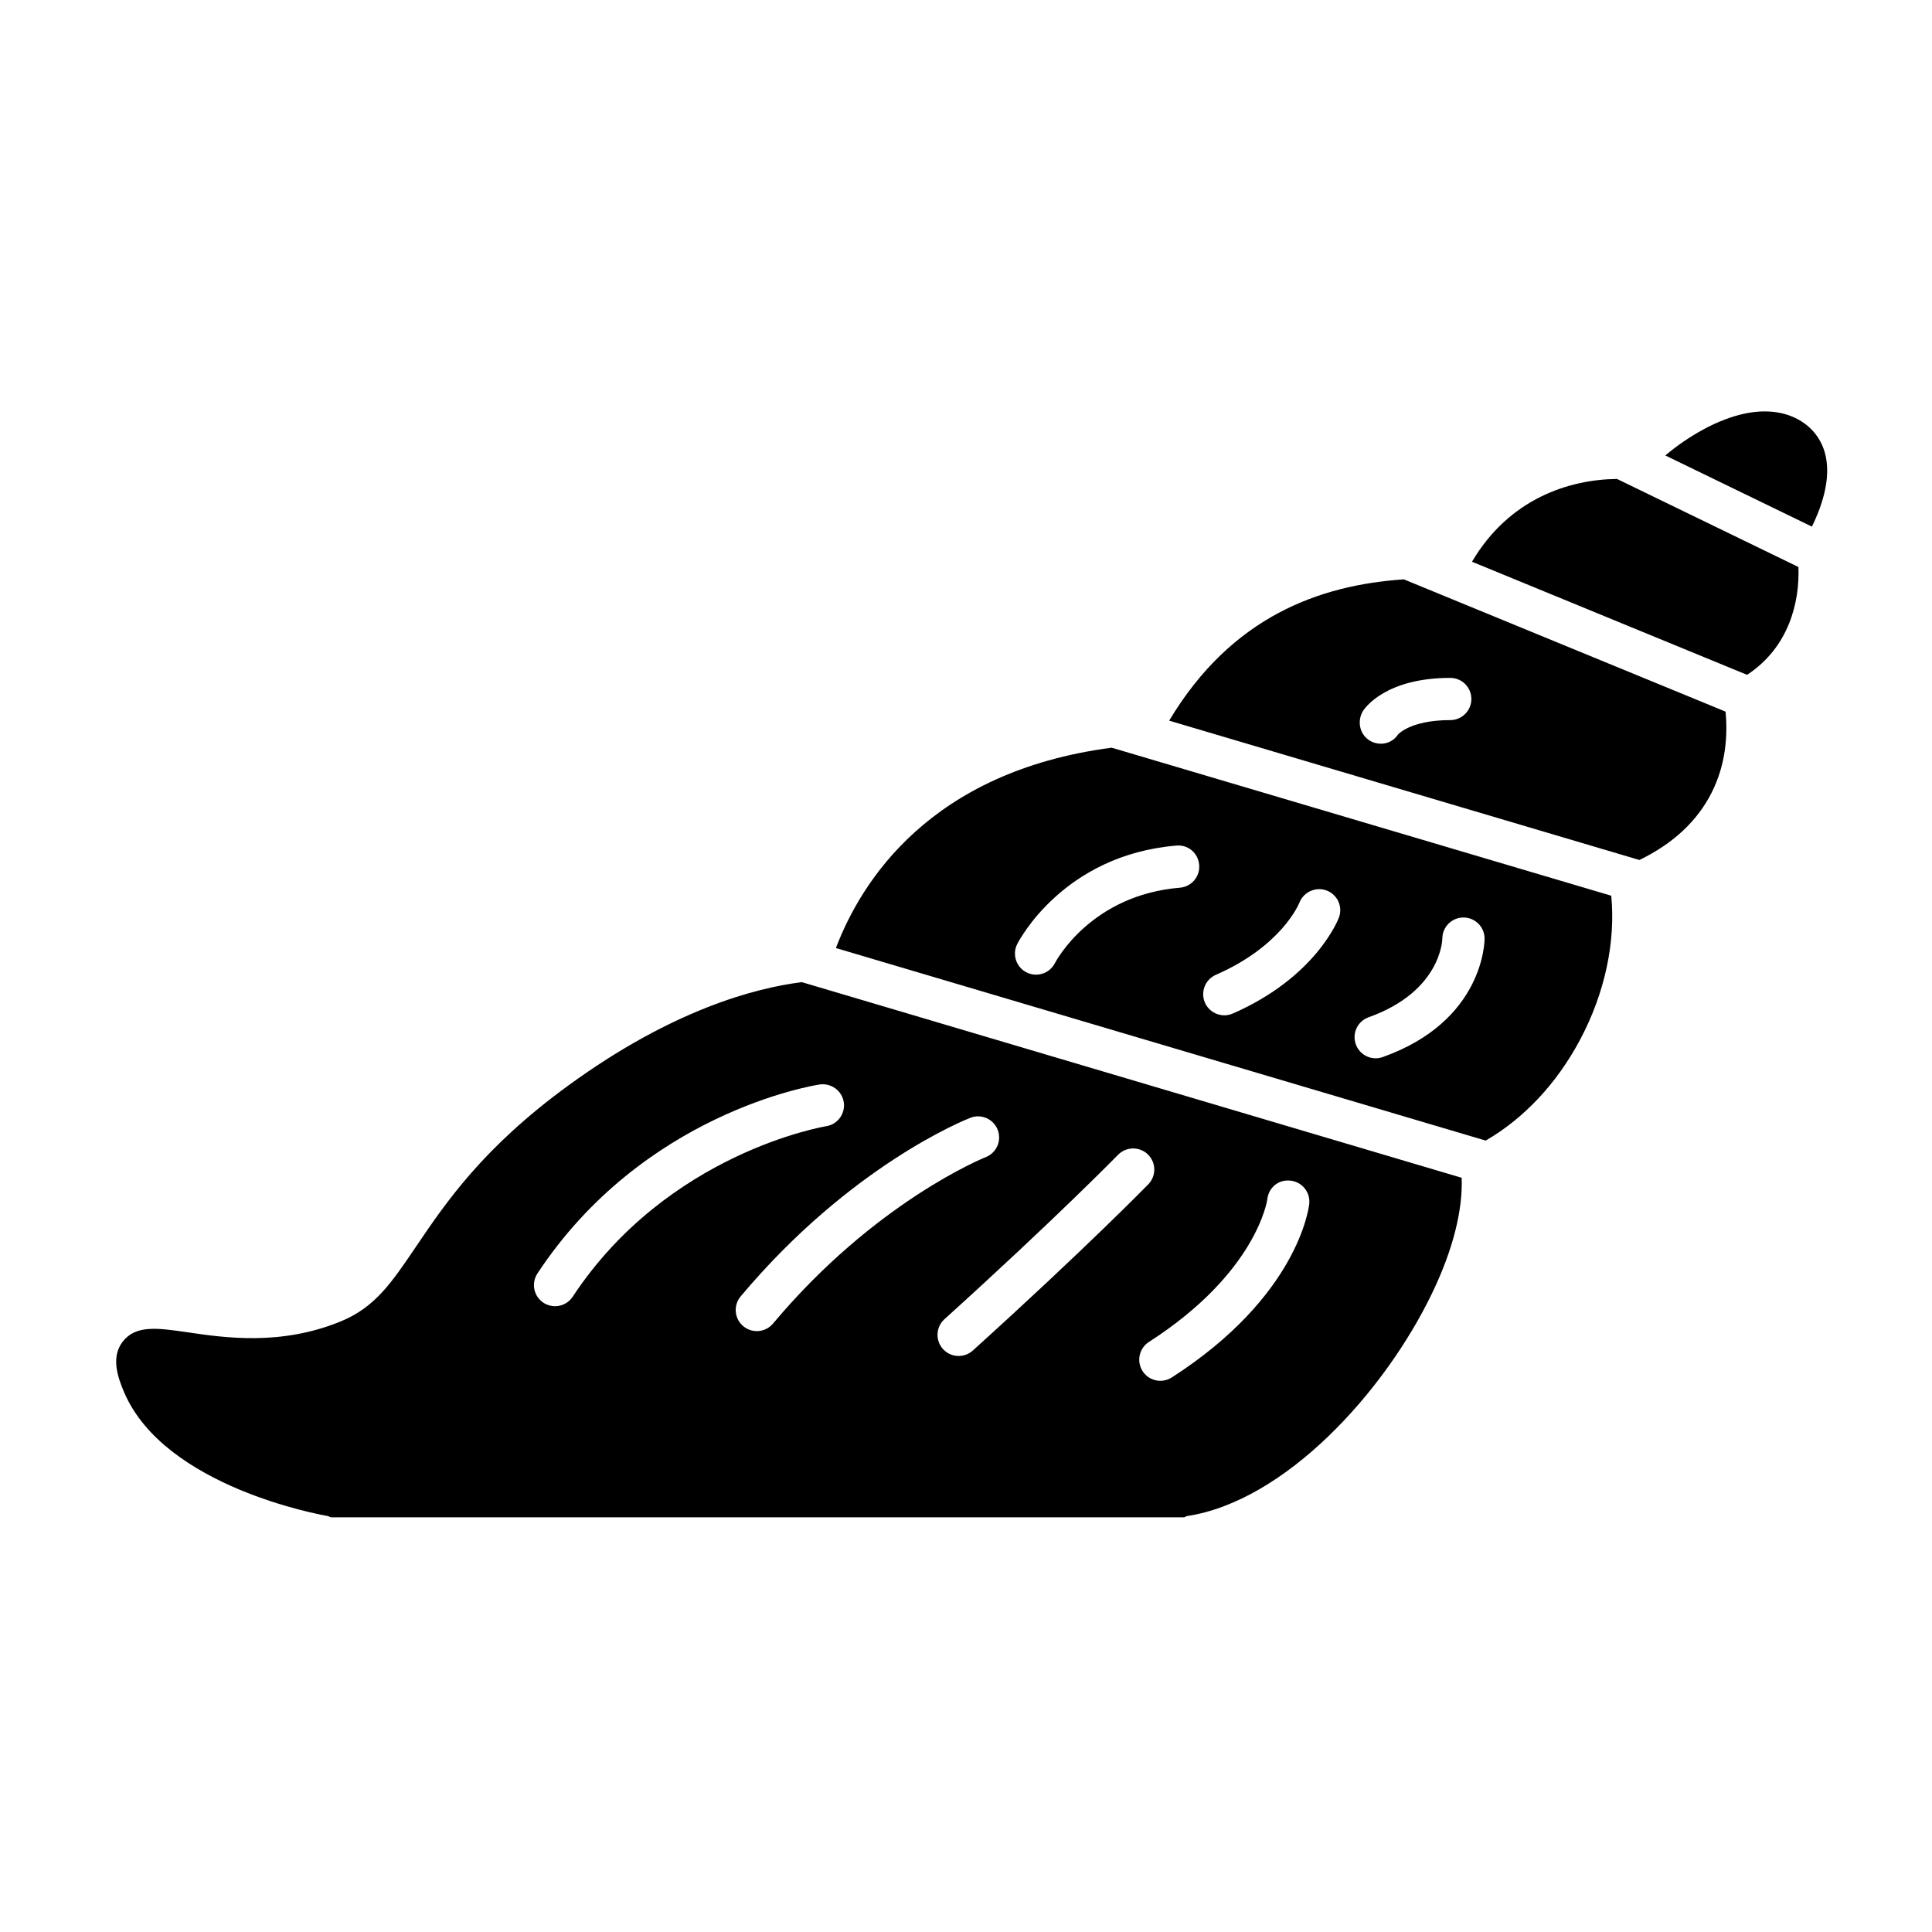 <?xml version="1.0" encoding="UTF-8"?>
<!-- Uploaded to: SVG Find, www.svgrepo.com, Generator: SVG Find Mixer Tools -->
<svg fill="#000000" width="800px" height="800px" version="1.1" viewBox="144 144 512 512" xmlns="http://www.w3.org/2000/svg">
 <path d="m365.52 395.24 172.21 51.027c10-5.793 18.75-14.988 24.973-26.66 6.637-12.453 9.477-26.035 8.297-38.234l-132.39-39.227c-48.191 6.309-66.398 35.512-73.09 53.094zm141.17 18.348c19.324-6.883 19.543-20.707 19.543-20.844 0-3.09 2.504-5.598 5.598-5.598 3.09 0 5.598 2.504 5.598 5.594 0 0.891-0.301 21.891-26.984 31.391-0.621 0.223-1.25 0.328-1.875 0.328-2.301 0-4.453-1.43-5.273-3.723-1.039-2.91 0.48-6.109 3.394-7.148zm-40.473-11.25c17.359-7.578 21.977-18.695 22.156-19.164 1.148-2.856 4.387-4.266 7.234-3.168 2.856 1.109 4.301 4.289 3.219 7.16-0.242 0.641-6.172 15.84-28.133 25.434-0.73 0.316-1.492 0.469-2.238 0.469-2.156 0-4.211-1.254-5.133-3.359-1.23-2.832 0.062-6.133 2.894-7.371zm-4.422-29.129c0.258 3.078-2.023 5.785-5.109 6.039-23.484 1.953-32.762 19.285-33.145 20.027-0.996 1.918-2.957 3.023-4.984 3.023-0.855 0-1.734-0.203-2.543-0.621-2.734-1.406-3.828-4.75-2.438-7.496 0.488-0.961 12.297-23.598 42.184-26.094 3.184-0.281 5.781 2.047 6.035 5.121zm-167.02 58.34c-22.762 16.551-32.613 31.121-40.527 42.824-6.574 9.715-10.914 16.133-20.059 19.859-15.82 6.449-30.621 4.289-40.41 2.848-8.012-1.164-13.809-2.023-17.277 2.492-3.043 3.965-1.48 9.059 0.441 13.508 10.82 25.027 52.176 32.395 53.93 32.684 0.301 0.051 0.605 0.344 0.91 0.344h225.94c0.277 0 0.562-0.289 0.84-0.332 25.98-3.941 52.375-32.832 65.027-59.211 5.496-11.465 8.082-21.887 7.769-30.441l-174.87-51.848c-12.508 1.578-34.344 7.367-61.711 27.273zm185.07 30.312c0.324-3.074 2.898-5.359 6.144-4.977 3.074 0.316 5.301 3.074 4.977 6.144-0.105 0.988-2.918 24.477-36.43 46.012-0.941 0.605-1.984 0.891-3.023 0.891-1.844 0-3.641-0.906-4.711-2.57-1.672-2.602-0.918-6.066 1.676-7.734 28.59-18.363 31.344-37.574 31.367-37.766zm-39.555-11.816c2.156-2.211 5.699-2.258 7.914-0.109 2.215 2.156 2.262 5.699 0.109 7.914-0.168 0.172-16.66 17.074-46.512 44.059-1.074 0.969-2.414 1.441-3.754 1.441-1.527 0-3.043-0.625-4.152-1.844-2.07-2.297-1.891-5.828 0.398-7.91 29.551-26.715 45.832-43.391 45.996-43.551zm-31.891-6.637c1.125 2.875-0.301 6.121-3.176 7.246-0.281 0.117-29.234 11.723-56.359 44.102-1.109 1.316-2.695 2-4.297 2-1.27 0-2.539-0.43-3.594-1.305-2.367-1.984-2.68-5.512-0.695-7.883 29.086-34.711 59.594-46.84 60.879-47.34 2.883-1.133 6.113 0.305 7.242 3.18zm-40.793-7.336c0.473 3.047-1.617 5.91-4.66 6.387-0.422 0.066-42.02 7.019-67.172 45.18-1.078 1.633-2.856 2.519-4.68 2.519-1.055 0-2.125-0.301-3.074-0.922-2.586-1.699-3.293-5.168-1.598-7.75 27.973-42.441 72.906-49.797 74.801-50.09 3.047-0.426 5.906 1.629 6.383 4.676zm166.49-143.21 72.895 29.973c11.156-7.305 13.977-19.391 13.609-28.574l-48.074-23.336c-12.551 0.137-28.5 5.102-38.43 21.938zm-80.254 42.117 124.62 36.926c8.902-4.316 15.34-10.293 19.16-17.887 3.797-7.551 4.258-15.27 3.668-21.434l-85.258-35.051c-22.23 1.516-45.602 9.754-62.188 37.445zm80.086-5.742c0 3.09-2.504 5.598-5.598 5.598-10.574 0-13.816 3.793-13.852 3.828-1.055 1.598-2.762 2.434-4.516 2.434-1.082 0-2.18-0.312-3.164-0.961-2.574-1.703-3.203-5.285-1.496-7.863 0.586-0.883 6.195-8.625 23.023-8.625 3.098-0.008 5.602 2.5 5.602 5.59zm91.871-49.336c5.656-14.344 0.141-21.023-3.652-23.73-4.109-2.938-9.492-3.84-15.574-2.609-7.301 1.477-15.129 5.992-21.25 11.133l38.859 18.863c0.562-1.168 1.117-2.383 1.617-3.656z"/>
</svg>